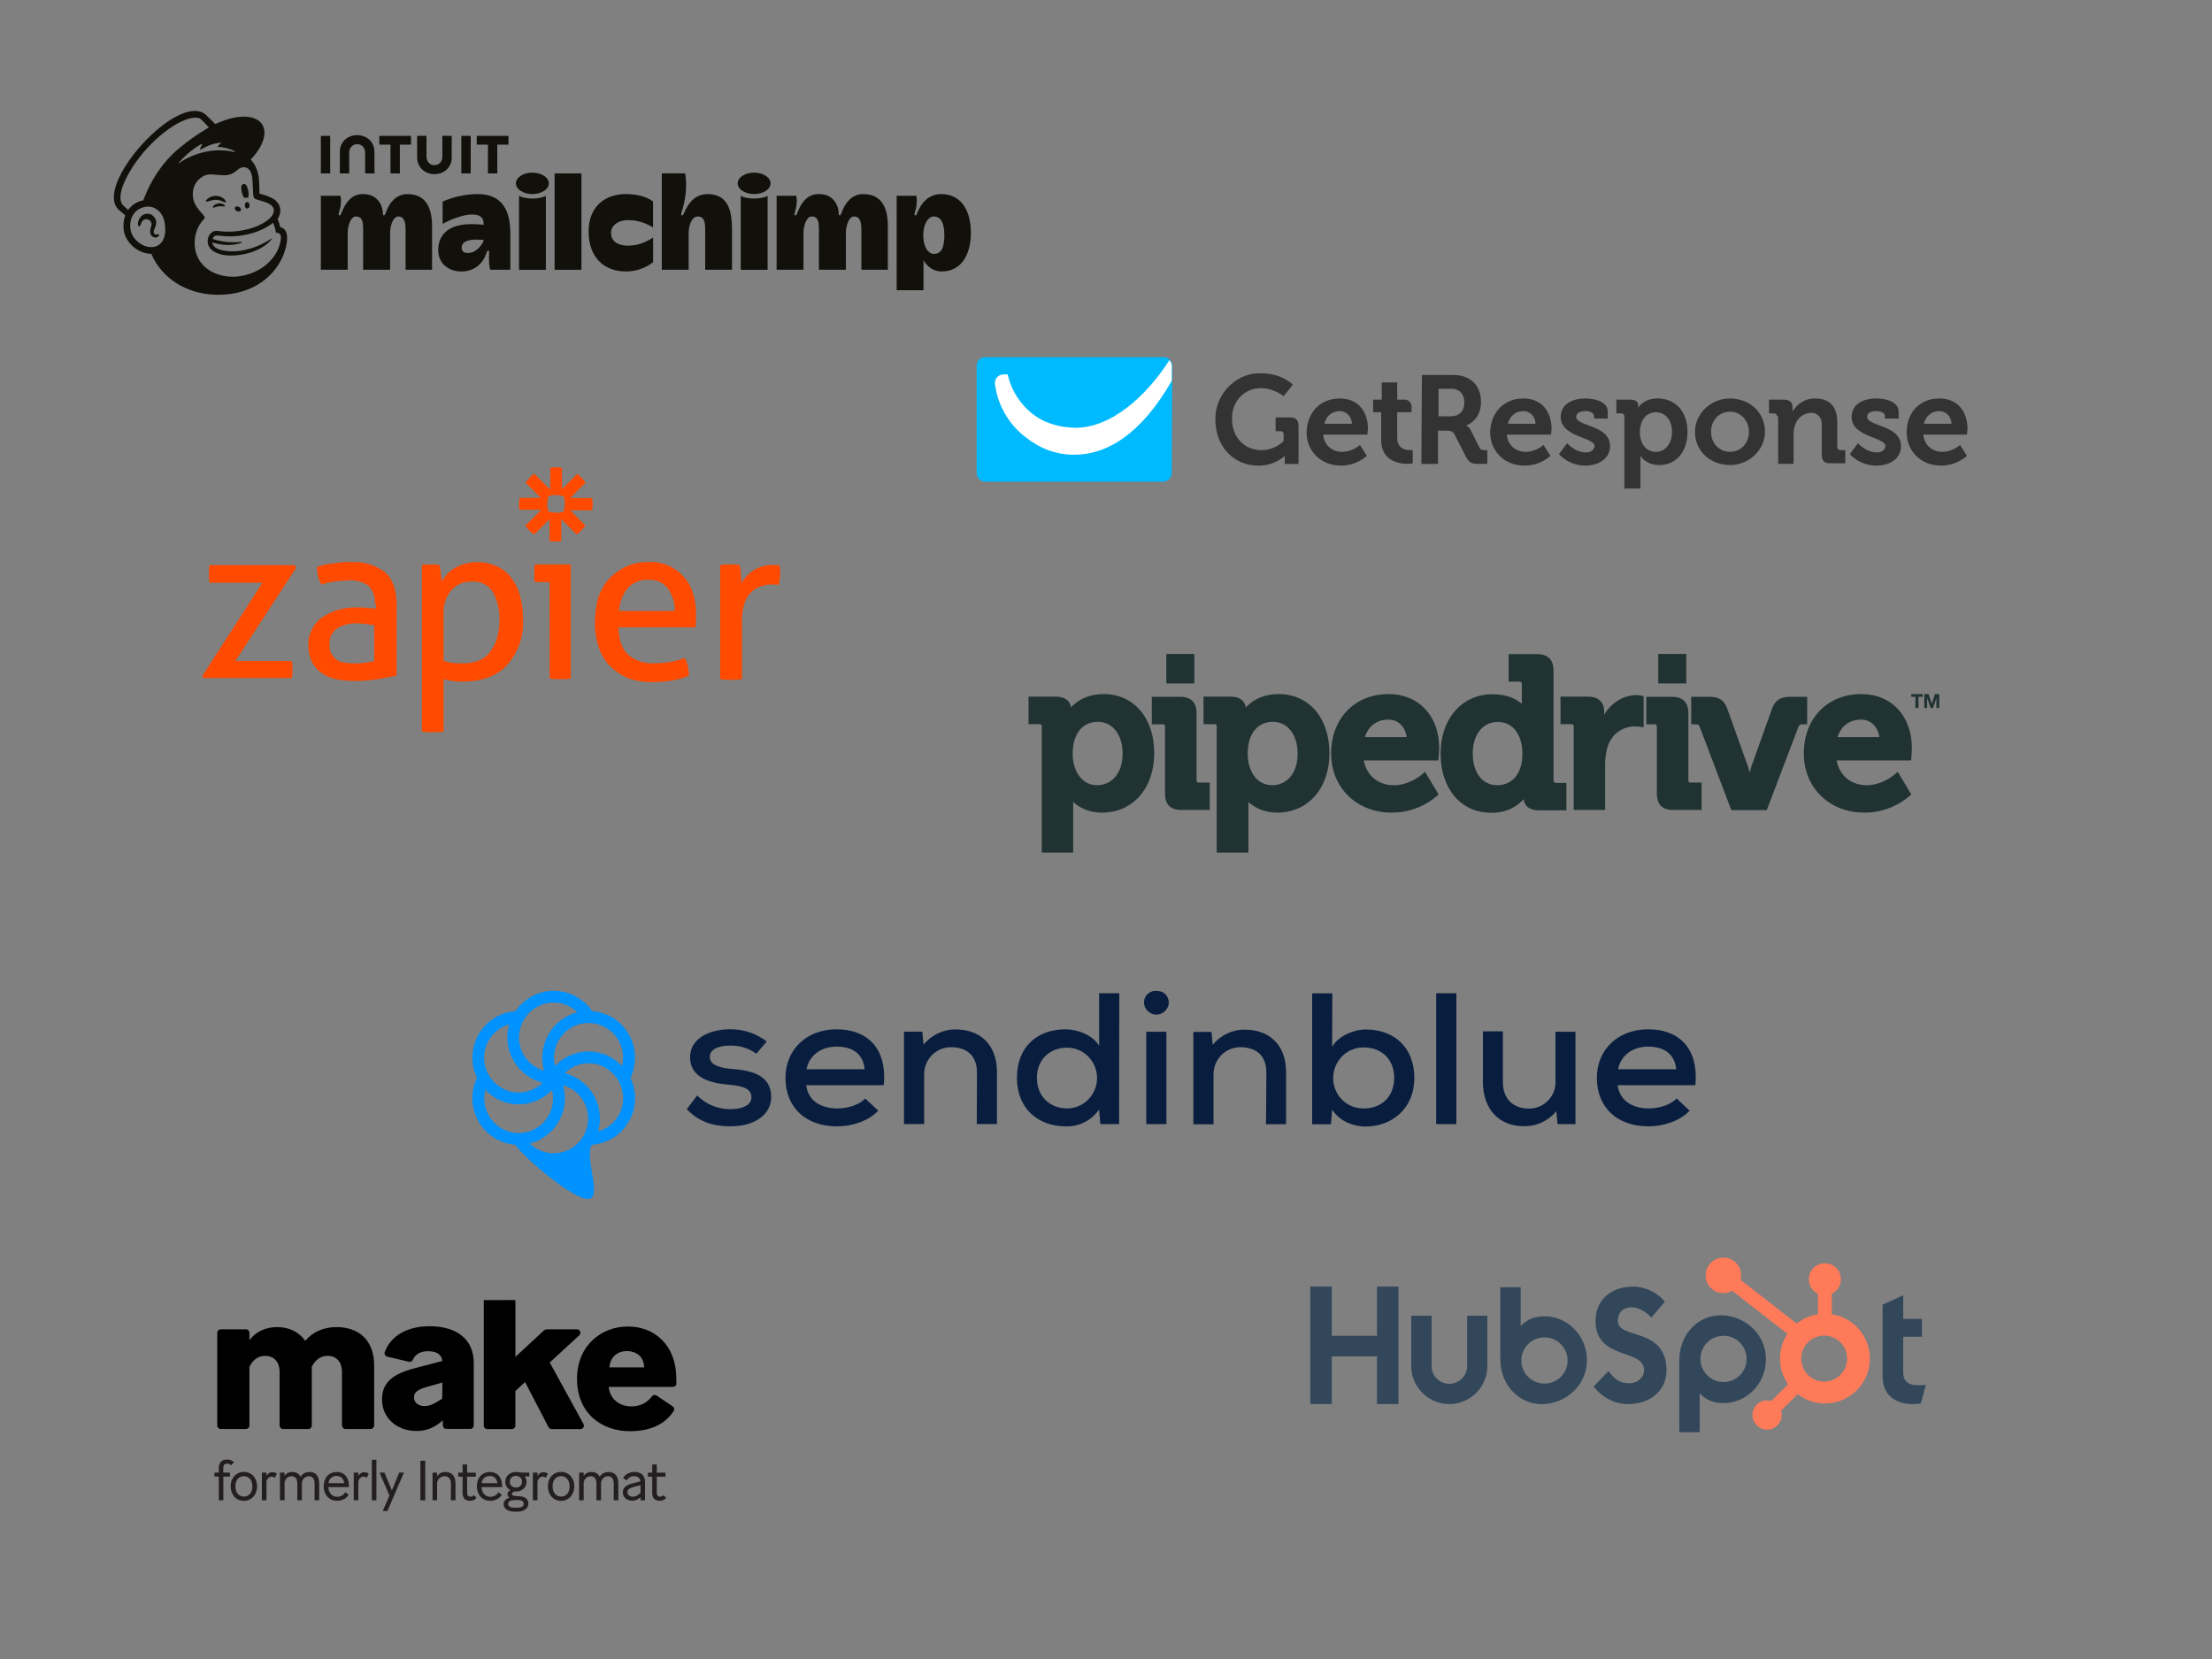 <?xml version="1.0" encoding="utf-8"?>
<!-- Generator: Adobe Illustrator 25.2.0, SVG Export Plug-In . SVG Version: 6.00 Build 0)  -->
<svg version="1.1" id="Calque_1" xmlns="http://www.w3.org/2000/svg" xmlns:xlink="http://www.w3.org/1999/xlink" x="0px" y="0px"
	 viewBox="0 0 640 480" style="enable-background:new 0 0 640 480;" xml:space="preserve">
<rect x="0" y="0" width="640" height="480" fill="#808080" stroke="none"/>
<style type="text/css">
	.st0{fill:#12100B;}
	.st1{clip-path:url(#SVGID_2_);fill:#12100B;}
	.st2{fill:#FF4A00;}
	.st3{fill:#333333;}
	.st4{fill:#00BAFF;}
	.st5{fill:#FFFFFF;}
	.st6{fill:#091E3F;}
	.st7{fill:#0092FF;}
	.st8{fill:#203232;}
	.st9{fill:none;}
	.st10{fill:#231F20;}
	.st11{fill:#33475B;}
	.st12{fill:#FF7A59;}
</style>
<g>
	<path class="st0" d="M117.88,56.16c-3.42,0-5.11,2.69-5.88,4.42c-0.43,0.97-0.55,1.73-0.91,1.73c-0.5,0-0.14-0.67-0.55-2.14
		c-0.53-1.94-2.14-4.02-5.56-4.02c-3.59,0-5.13,3.03-5.86,4.7c-0.5,1.14-0.5,1.46-0.88,1.46c-0.56,0-0.1-0.91,0.16-1.97
		c0.49-2.1,0.12-3.7,0.12-3.7h-5.69v21.41h7.77c0,0,0-8.95,0-10.65c0-2.1,0.88-4.77,2.38-4.77c1.74,0,2.09,1.34,2.09,3.81
		c0,2.24,0,11.61,0,11.61h7.8c0,0,0-9,0-10.65c0-1.87,0.76-4.77,2.4-4.77c1.76,0,2.08,1.88,2.08,3.81s0,11.61,0,11.61h7.66
		c0,0,0-8.48,0-12.59C125.01,59.88,123.04,56.16,117.88,56.16L117.88,56.16z"/>
	<path class="st0" d="M249.77,56.16c-3.42,0-5.11,2.69-5.89,4.42c-0.43,0.97-0.55,1.73-0.91,1.73c-0.5,0-0.16-0.85-0.55-2.14
		c-0.57-1.93-1.99-4.02-5.56-4.02c-3.59,0-5.13,3.03-5.86,4.7c-0.5,1.14-0.5,1.46-0.88,1.46c-0.56,0-0.1-0.91,0.15-1.97
		c0.49-2.1,0.12-3.7,0.12-3.7h-5.69v21.41h7.77c0,0,0-8.95,0-10.65c0-2.1,0.88-4.77,2.38-4.77c1.74,0,2.09,1.34,2.09,3.81
		c0,2.24,0,11.61,0,11.61h7.8c0,0,0-9,0-10.65c0-1.87,0.76-4.77,2.4-4.77c1.76,0,2.08,1.88,2.08,3.81s0,11.61,0,11.61h7.66
		c0,0,0-8.48,0-12.59C256.9,59.88,254.93,56.16,249.77,56.16L249.77,56.16z"/>
	<path class="st0" d="M136.39,73.05c-1.86,0.43-2.82-0.14-2.82-1.37c0-1.69,1.74-2.36,4.24-2.36c1.1,0,2.13,0.09,2.13,0.09
		C139.93,70.13,138.36,72.6,136.39,73.05L136.39,73.05z M138.28,56.16c-5.95,0-10.22,2.19-10.22,2.19v6.43c0,0,4.72-2.71,8.54-2.71
		c3.05,0,3.43,1.65,3.29,3.01c0,0-0.88-0.23-3.57-0.23c-6.33,0-9.53,2.88-9.53,7.49c0,4.38,3.59,6.21,6.62,6.21
		c4.42,0,6.36-2.97,6.96-4.38c0.41-0.98,0.49-1.64,0.86-1.64c0.42,0,0.28,0.47,0.26,1.44c-0.04,1.7,0.04,2.99,0.31,4.07h5.86V67.53
		C147.66,60.95,145.33,56.16,138.28,56.16L138.28,56.16z"/>
	<polygon class="st0" points="160.46,78.06 168.23,78.06 168.23,50.17 160.46,50.17 160.46,78.06 	"/>
	<path class="st0" d="M176.78,67.36c0-1.92,1.79-3.68,5.07-3.68c3.58,0,6.45,1.72,7.1,2.11v-7.45c0,0-2.27-2.19-7.86-2.19
		c-5.89,0-10.79,3.45-10.79,10.86c0,7.42,4.45,11.53,10.78,11.53c4.94,0,7.89-2.72,7.89-2.72v-7.07c-0.93,0.52-3.53,2.32-7.08,2.32
		C178.13,71.09,176.78,69.36,176.78,67.36L176.78,67.36z"/>
	<path class="st0" d="M204.69,56.16c-4.5,0-6.21,4.26-6.55,5c-0.35,0.74-0.52,1.17-0.8,1.16c-0.49-0.02-0.15-0.91,0.04-1.49
		c0.36-1.09,1.13-3.96,1.13-7.48c0-2.39-0.32-3.19-0.32-3.19h-6.71v27.89h7.77c0,0,0-8.92,0-10.65s0.69-4.77,2.65-4.77
		c1.62,0,2.13,1.2,2.13,3.62c0,2.42,0,11.8,0,11.8h7.77c0,0,0-6.52,0-11.33C211.8,61.24,210.89,56.16,204.69,56.16L204.69,56.16z"/>
	<path class="st0" d="M214.32,56.68v21.38h7.77V56.68c0,0-1.31,0.76-3.88,0.76C215.65,57.44,214.32,56.68,214.32,56.68L214.32,56.68
		z"/>
	<path class="st0" d="M218.19,49.95c-2.63,0-4.76,1.39-4.76,3.1c0,1.71,2.13,3.1,4.76,3.1c2.63,0,4.76-1.39,4.76-3.1
		C222.94,51.34,220.81,49.95,218.19,49.95L218.19,49.95z"/>
	<path class="st0" d="M150.17,56.68v21.38h7.77V56.68c0,0-1.31,0.76-3.88,0.76C151.49,57.44,150.17,56.68,150.17,56.68L150.17,56.68
		z"/>
	<path class="st0" d="M154.03,49.95c-2.63,0-4.76,1.39-4.76,3.1c0,1.71,2.13,3.1,4.76,3.1c2.63,0,4.76-1.39,4.76-3.1
		C158.79,51.34,156.66,49.95,154.03,49.95L154.03,49.95z"/>
	<path class="st0" d="M270.21,73.46c-1.78,0-3.09-2.26-3.09-5.41c0-3.06,1.35-5.41,3.03-5.41c2.16,0,3.08,1.98,3.08,5.41
		C273.23,71.61,272.38,73.46,270.21,73.46L270.21,73.46z M272.34,56.16c-3.99,0-5.83,3-6.62,4.7c-0.53,1.13-0.5,1.46-0.88,1.46
		c-0.56,0-0.1-0.91,0.16-1.97c0.49-2.1,0.12-3.7,0.12-3.7h-5.69v27.32h7.77c0,0,0-4.47,0-8.66c0.92,1.56,2.62,3.23,5.25,3.23
		c5.62,0,8.45-4.75,8.45-11.18C280.88,60.08,277.49,56.16,272.34,56.16L272.34,56.16z"/>
	<path class="st0" d="M70.66,57.24c0.39-0.05,0.76-0.05,1.1,0c0.2-0.45,0.23-1.24,0.05-2.09c-0.26-1.27-0.62-2.03-1.36-1.91
		c-0.74,0.12-0.77,1.04-0.5,2.3C70.1,56.25,70.37,56.86,70.66,57.24L70.66,57.24z"/>
	<path class="st0" d="M64.31,58.24c0.53,0.23,0.85,0.39,0.98,0.25c0.08-0.08,0.06-0.24-0.07-0.45c-0.26-0.43-0.8-0.86-1.37-1.1
		c-1.17-0.5-2.56-0.34-3.63,0.44c-0.35,0.26-0.69,0.62-0.64,0.84c0.02,0.07,0.07,0.12,0.19,0.14c0.29,0.03,1.31-0.48,2.49-0.55
		C63.09,57.75,63.78,58.01,64.31,58.24L64.31,58.24z"/>
	<path class="st0" d="M63.24,58.85c-0.69,0.11-1.07,0.34-1.31,0.55c-0.21,0.18-0.34,0.38-0.34,0.52c0,0.07,0.03,0.11,0.05,0.13
		c0.03,0.03,0.07,0.04,0.11,0.04c0.16,0,0.5-0.14,0.5-0.14c0.96-0.34,1.59-0.3,2.22-0.23c0.35,0.04,0.51,0.06,0.59-0.06
		c0.02-0.03,0.05-0.11-0.02-0.22C64.89,59.18,64.19,58.74,63.24,58.85L63.24,58.85z"/>
	<path class="st0" d="M68.52,61.08c0.47,0.23,0.98,0.14,1.15-0.2c0.17-0.34-0.08-0.8-0.54-1.03c-0.47-0.23-0.98-0.14-1.15,0.2
		C67.81,60.39,68.05,60.85,68.52,61.08L68.52,61.08z"/>
	<path class="st0" d="M71.53,58.45c-0.38-0.01-0.7,0.41-0.7,0.93c-0.01,0.52,0.29,0.95,0.67,0.96c0.38,0.01,0.7-0.41,0.7-0.93
		C72.21,58.89,71.91,58.46,71.53,58.45L71.53,58.45z"/>
	<g>
		<defs>
			<rect id="SVGID_1_" x="31.73" y="31.15" width="250.4" height="55.09"/>
		</defs>
		<clipPath id="SVGID_2_">
			<use xlink:href="#SVGID_1_"  style="overflow:visible;"/>
		</clipPath>
		<path class="st1" d="M45.98,67.86c-0.09-0.12-0.25-0.08-0.4-0.05c-0.11,0.02-0.22,0.05-0.35,0.05c-0.28-0.01-0.52-0.12-0.65-0.33
			c-0.17-0.27-0.16-0.66,0.03-1.12c0.03-0.06,0.06-0.13,0.09-0.2c0.31-0.68,0.82-1.83,0.24-2.92c-0.43-0.82-1.13-1.33-1.98-1.44
			c-0.81-0.1-1.65,0.2-2.18,0.79c-0.84,0.93-0.97,2.19-0.81,2.64c0.06,0.16,0.15,0.21,0.22,0.22c0.14,0.02,0.35-0.08,0.49-0.44
			c0.01-0.03,0.02-0.07,0.04-0.12c0.06-0.19,0.17-0.54,0.35-0.82c0.22-0.34,0.56-0.57,0.95-0.66c0.4-0.09,0.82-0.01,1.16,0.22
			c0.59,0.39,0.82,1.11,0.56,1.8c-0.13,0.36-0.34,1.04-0.29,1.6c0.09,1.13,0.79,1.59,1.42,1.64c0.61,0.02,1.03-0.32,1.14-0.57
			C46.07,67.98,46.02,67.89,45.98,67.86L45.98,67.86z"/>
		<path class="st1" d="M51.77,47.04c1.99-2.29,4.43-4.29,6.62-5.41c0.08-0.04,0.16,0.04,0.11,0.12c-0.17,0.31-0.51,0.99-0.61,1.5
			c-0.02,0.08,0.07,0.14,0.14,0.09c1.36-0.93,3.73-1.92,5.81-2.05c0.09-0.01,0.13,0.11,0.06,0.16c-0.32,0.24-0.66,0.58-0.91,0.92
			c-0.04,0.06,0,0.14,0.07,0.14c1.46,0.01,3.52,0.52,4.86,1.27c0.09,0.05,0.03,0.23-0.08,0.2c-2.03-0.47-5.35-0.82-8.8,0.02
			c-3.08,0.75-5.43,1.91-7.15,3.16C51.8,47.24,51.7,47.12,51.77,47.04L51.77,47.04z M61.66,69.28
			C61.66,69.28,61.66,69.28,61.66,69.28C61.66,69.28,61.66,69.28,61.66,69.28C61.66,69.28,61.66,69.28,61.66,69.28L61.66,69.28z
			 M69.85,70.24c0.06-0.02,0.1-0.09,0.09-0.16c-0.01-0.08-0.08-0.14-0.16-0.13c0,0-4.24,0.63-8.24-0.84
			c0.44-1.42,1.6-0.91,3.35-0.76c3.16,0.19,5.99-0.27,8.08-0.87c1.81-0.52,4.19-1.55,6.04-3.01c0.62,1.37,0.84,2.88,0.84,2.88
			s0.48-0.09,0.89,0.16c0.38,0.23,0.66,0.72,0.47,1.98c-0.39,2.36-1.39,4.27-3.07,6.03c-1.02,1.1-2.27,2.06-3.69,2.76
			c-0.76,0.4-1.56,0.74-2.41,1.02c-6.35,2.07-12.84-0.21-14.94-5.1c-0.17-0.37-0.31-0.75-0.42-1.16c-0.89-3.22-0.13-7.09,2.23-9.53
			c0,0,0,0,0,0c0.15-0.16,0.3-0.34,0.3-0.57c0-0.19-0.12-0.4-0.23-0.54c-0.83-1.2-3.7-3.25-3.12-7.21c0.41-2.85,2.9-4.85,5.23-4.73
			c0.2,0.01,0.39,0.02,0.59,0.03c1.01,0.06,1.88,0.19,2.71,0.22c1.39,0.06,2.63-0.14,4.11-1.37c0.5-0.42,0.9-0.77,1.57-0.89
			c0.07-0.01,0.25-0.08,0.6-0.06c0.36,0.02,0.7,0.12,1.01,0.32c1.18,0.79,1.35,2.7,1.41,4.09c0.04,0.8,0.13,2.72,0.16,3.28
			c0.08,1.26,0.41,1.44,1.08,1.66c0.38,0.12,0.73,0.22,1.25,0.36c1.57,0.44,2.5,0.89,3.08,1.46c0.35,0.36,0.51,0.74,0.56,1.1
			c0.18,1.35-1.05,3.01-4.31,4.53c-3.56,1.65-7.88,2.07-10.87,1.74c-0.23-0.03-1.04-0.12-1.05-0.12c-2.39-0.32-3.75,2.77-2.32,4.88
			c0.92,1.36,3.44,2.25,5.96,2.25c5.77,0,10.21-2.46,11.86-4.59c0.05-0.06,0.05-0.07,0.13-0.19c0.08-0.12,0.01-0.19-0.09-0.12
			c-1.35,0.92-7.34,4.59-13.74,3.48c0,0-0.78-0.13-1.49-0.4c-0.56-0.22-1.75-0.76-1.89-1.98C66.59,71.75,69.85,70.24,69.85,70.24
			L69.85,70.24z M41.45,57.96c-1.8,0.35-3.38,1.37-4.35,2.78c-0.58-0.48-1.66-1.42-1.85-1.78c-1.55-2.94,1.69-8.65,3.95-11.88
			c5.59-7.97,14.34-14.01,18.39-12.91c0.66,0.19,2.84,2.71,2.84,2.71s-4.05,2.25-7.8,5.38C47.56,46.15,43.74,51.81,41.45,57.96
			L41.45,57.96z M44.47,71.44c-0.27,0.05-0.55,0.06-0.83,0.06c-2.71-0.07-5.63-2.51-5.92-5.4c-0.32-3.19,1.31-5.65,4.2-6.23
			c0.35-0.07,0.76-0.11,1.21-0.09c1.62,0.09,4,1.33,4.55,4.86C48.17,67.76,47.4,70.94,44.47,71.44L44.47,71.44z M81.12,65.78
			c-0.02-0.08-0.17-0.63-0.38-1.3c-0.21-0.67-0.42-1.13-0.42-1.13c0.83-1.25,0.85-2.36,0.74-2.99c-0.12-0.78-0.44-1.45-1.1-2.14
			c-0.66-0.69-2-1.39-3.89-1.92c-0.22-0.06-0.93-0.26-0.99-0.27c0-0.04-0.05-2.33-0.1-3.32c-0.03-0.71-0.09-1.82-0.44-2.92
			c-0.41-1.48-1.13-2.78-2.02-3.61c2.46-2.56,4-5.37,4-7.78c-0.01-4.64-5.71-6.05-12.74-3.14c-0.01,0-1.48,0.63-1.49,0.63
			c-0.01-0.01-2.69-2.64-2.73-2.68c-8.01-6.99-33.07,20.86-25.06,27.62l1.75,1.48c-0.45,1.18-0.63,2.52-0.49,3.97
			c0.19,1.86,1.15,3.65,2.7,5.02c1.48,1.31,3.42,2.14,5.3,2.14c3.12,7.18,10.24,11.59,18.59,11.84C71.33,85.56,78.85,81.35,82,73.8
			c0.21-0.53,1.08-2.92,1.08-5.03C83.08,66.66,81.89,65.78,81.12,65.78L81.12,65.78z"/>
	</g>
	<path class="st0" d="M120.7,45.63c0,2.75,2.2,4.76,5,4.76c2.8,0,5-2.01,5-4.76v-6.32h-2.71v5.99c0,1.48-0.99,2.48-2.3,2.48
		c-1.31,0-2.3-1-2.3-2.48v-5.99h-2.71L120.7,45.63L120.7,45.63z"/>
	<polygon class="st0" points="137.94,41.85 141.18,41.85 141.18,50.17 143.88,50.17 143.88,41.85 147.12,41.85 147.12,39.31 
		137.94,39.31 137.94,41.85 137.94,41.85 	"/>
	<polygon class="st0" points="136.19,39.31 133.48,39.31 133.48,50.17 136.19,50.17 136.19,39.31 	"/>
	<polygon class="st0" points="109.75,41.85 112.98,41.85 112.98,50.17 115.69,50.17 115.69,41.85 118.92,41.85 118.92,39.31 
		109.75,39.31 109.75,41.85 109.75,41.85 	"/>
	<polygon class="st0" points="95.54,39.31 92.83,39.31 92.83,50.17 95.54,50.17 95.54,44.74 95.54,39.31 	"/>
	<path class="st0" d="M108.33,43.86c0-2.75-2.2-4.76-5-4.76c-2.8,0-5,2.01-5,4.76v6.32h2.71v-5.99c0-1.48,1-2.48,2.3-2.48
		s2.3,1,2.3,2.48v5.99h2.71L108.33,43.86L108.33,43.86z"/>
</g>
<path class="st2" d="M58.58,195.49l17.36-26.89H60.62c-0.14-0.84-0.2-1.7-0.17-2.55c-0.03-0.85,0.03-1.71,0.17-2.55H85.3l0.33,0.85
	l-17.53,26.9h16.36c0.14,0.84,0.2,1.7,0.17,2.55c0.03,0.8-0.02,1.6-0.17,2.38H58.75L58.58,195.49z M108.45,174.73
	c0.19-1.95-0.49-3.88-1.87-5.28c-1.65-1.13-3.63-1.67-5.62-1.53c-1.42,0.02-2.85,0.14-4.26,0.34c-1.27,0.18-2.52,0.47-3.74,0.85
	c-0.87-1.56-1.28-3.33-1.19-5.11c1.54-0.52,3.14-0.86,4.77-1.02c1.69-0.28,3.4-0.4,5.11-0.34c3.47-0.22,6.91,0.81,9.7,2.89
	c2.21,1.87,3.4,5.11,3.4,9.36v20.6l-5.45,1.02c-2.14,0.34-4.3,0.51-6.47,0.51c-1.88,0.02-3.75-0.16-5.62-0.51
	c-1.54-0.31-2.99-0.95-4.26-1.87c-1.17-0.83-2.11-1.94-2.72-3.23c-0.71-1.48-1.06-3.12-1.02-4.77c-0.07-1.67,0.34-3.33,1.19-4.77
	c0.69-1.4,1.75-2.57,3.06-3.4c1.37-0.88,2.86-1.57,4.43-2.04c1.71-0.49,3.49-0.72,5.28-0.68c1.14-0.04,2.28,0.01,3.4,0.17
	c0.85,0,1.53,0.17,2.21,0.17v-1.36L108.45,174.73z M108.45,180.86c-0.8-0.04-1.6-0.15-2.38-0.33c-1.02,0-1.87-0.17-2.55-0.17
	c-2.15-0.13-4.29,0.41-6.13,1.53c-1.36,1.05-2.13,2.71-2.04,4.43c-0.2,1.92,0.73,3.77,2.38,4.77c0.73,0.41,1.55,0.64,2.38,0.68
	c0.79,0.14,1.59,0.19,2.38,0.17c1.02,0.03,2.05-0.03,3.06-0.17l2.72-0.51v-10.38L108.45,180.86z M121.73,163.49
	c0.51,0,0.85-0.17,1.36-0.17h2.72c0.51,0,0.85,0.17,1.36,0.17c0.09,0.28,0.15,0.56,0.17,0.85c0,0.51,0.17,0.85,0.17,1.36
	c0,0.51,0.17,1.02,0.17,1.53c0,0.29,0.05,0.58,0.17,0.85l1.53-2.04c0.66-0.66,1.41-1.23,2.21-1.7c1.98-1.1,4.21-1.68,6.47-1.7
	c1.79-0.02,3.61,0.33,5.28,1.02c1.64,0.66,3.1,1.71,4.24,3.06c1.24,1.5,2.17,3.24,2.72,5.11c0.72,2.37,1.06,4.84,1.02,7.32
	c0.27,4.86-1.38,9.63-4.59,13.28c-3.06,3.23-7.34,4.77-12.94,4.77c-0.97,0.03-1.94-0.03-2.89-0.17c-1.02-0.17-1.87-0.34-2.55-0.51
	v15.15c-0.51,0-1.02,0.17-1.7,0.17h-3.06c-0.51,0-1.02-0.17-1.53-0.17v-48.17H121.73z M128.02,191.07c0.83,0.31,1.68,0.53,2.55,0.68
	c1.13,0.16,2.27,0.21,3.4,0.17c1.47,0.04,2.89-0.2,4.24-0.68c1.26-0.43,2.38-1.2,3.23-2.21c0.97-1.16,1.72-2.49,2.21-3.92
	c0.58-1.81,0.87-3.71,0.85-5.62c0.11-2.84-0.54-5.66-1.87-8.17c-1.33-2.07-3.68-3.26-6.13-3.06c-1.04,0-2.08,0.18-3.06,0.51
	c-0.97,0.37-1.84,0.95-2.55,1.7c-0.82,0.83-1.45,1.81-1.87,2.89c-0.52,1.36-0.75,2.8-0.68,4.24v13.45L128.02,191.07z M159,168.41
	h-4.24c-0.15-0.38-0.21-0.79-0.17-1.19v-2.72c0-0.51,0.17-0.85,0.17-1.19h10.38v33.02c-0.51,0-1.02,0.17-1.53,0.17h-3.06
	c-0.51,0-1.02-0.17-1.53-0.17L159,168.41z M178.92,181.52c0.17,3.57,1.02,6.3,2.72,7.83c2.17,1.85,4.99,2.77,7.83,2.55
	c2.96,0.02,5.9-0.5,8.68-1.53c0.41,0.74,0.7,1.55,0.85,2.38c0.2,0.9,0.31,1.81,0.34,2.72c-1.46,0.65-3.01,1.11-4.59,1.36
	c-1.85,0.35-3.75,0.52-5.62,0.51c-2.61,0.1-5.21-0.3-7.66-1.19c-1.97-0.92-3.76-2.19-5.28-3.74c-1.41-1.57-2.46-3.43-3.06-5.45
	c-0.7-2.2-1.04-4.5-1.02-6.81c0.01-2.3,0.29-4.56,0.85-6.81c0.59-1.99,1.57-3.85,2.89-5.45c1.35-1.52,2.97-2.77,4.77-3.74
	c2.23-1.06,4.68-1.59,7.15-1.53c3.9-0.17,7.67,1.46,10.21,4.43c1.21,1.37,2.08,3,2.55,4.77c0.64,1.98,0.93,4.05,0.85,6.13v1.87
	c0,0.68-0.17,1.19-0.17,1.7L178.92,181.52z M195.26,176.75c0.01-1.15-0.16-2.3-0.51-3.4c-0.35-1.01-0.81-1.98-1.36-2.89
	c-0.63-0.85-1.44-1.55-2.38-2.04c-1.06-0.5-2.23-0.74-3.4-0.68c-2.24-0.11-4.41,0.76-5.96,2.38c-1.51,1.9-2.4,4.22-2.55,6.64
	L195.26,176.75z M208.54,163.48c0.51,0,0.85-0.17,1.36-0.17h2.72c0.51,0,0.85,0.17,1.36,0.17c0.22,0.83,0.33,1.69,0.34,2.55
	c0.14,0.9,0.19,1.81,0.17,2.72c0.87-1.52,2.1-2.81,3.57-3.74c1.68-1.06,3.63-1.6,5.62-1.53h1.02c0.29-0.04,0.6,0.02,0.85,0.17
	c0,0.33,0.17,0.85,0.17,1.19v1.36c0.03,0.52-0.03,1.03-0.17,1.53c0,0.51-0.17,1.02-0.17,1.53c-0.33,0-0.68-0.17-1.02-0.17h-0.85
	c-1.1-0.01-2.19,0.16-3.23,0.51c-1.08,0.33-2.08,0.92-2.89,1.7c-0.95,0.95-1.65,2.12-2.04,3.4c-0.53,1.76-0.76,3.61-0.68,5.45v16.36
	c-0.51,0-1.02,0.17-1.53,0.17h-3.06c-0.51,0-1.19-0.17-1.7-0.17v-33.02L208.54,163.48z M171.26,144.09h-6.28l4.43-4.43
	c-0.33-0.51-0.68-0.85-1.02-1.36c-0.49-0.35-0.94-0.75-1.36-1.19l-4.44,4.42v-6.15c-0.56-0.14-1.13-0.2-1.7-0.17
	c-0.57-0.04-1.15,0.02-1.7,0.17v6.3l-4.6-4.6c-0.53,0.3-0.99,0.71-1.36,1.19c-0.33,0.51-0.85,0.85-1.19,1.36l4.43,4.43h-6.15
	l-0.17,1.7c-0.04,0.58,0.02,1.16,0.17,1.72h6.3l-4.6,4.6c0.67,1.01,1.54,1.88,2.55,2.55l4.43-4.43v6.3c0.56,0.14,1.13,0.2,1.7,0.17
	c0.57,0.04,1.15-0.02,1.7-0.17v-6.3l4.43,4.43c0.53-0.3,0.99-0.71,1.36-1.19c0.44-0.41,0.84-0.87,1.19-1.36l-4.39-4.42h6.3
	c0.14-0.56,0.2-1.13,0.17-1.7c0.04-0.63-0.02-1.26-0.17-1.87L171.26,144.09z M163.43,145.79c-0.02,0.75-0.13,1.49-0.34,2.21
	c-0.7,0.28-1.46,0.39-2.21,0.33c-0.75-0.02-1.49-0.13-2.21-0.34c-0.28-0.7-0.39-1.46-0.33-2.21c0.02-0.75,0.13-1.49,0.34-2.21
	c0.7-0.28,1.46-0.39,2.21-0.33c0.75,0.02,1.49,0.13,2.21,0.34c0.2,0.72,0.31,1.47,0.34,2.21H163.43z"/>
<g>
	<g>
		<path class="st3" d="M561.13,115.29c5.31,0,8.13,3.82,8.13,8.8c0,0.5-0.17,1.66-0.17,1.66h-12.62c0.33,3.32,2.82,4.98,5.48,4.98
			c2.99,0,5.15-1.99,5.15-1.99l1.99,3.15c0,0-2.82,2.82-7.47,2.82c-6.14,0-9.96-4.48-9.96-9.63
			C551.67,119.28,555.48,115.29,561.13,115.29z M564.61,122.6c0-2.16-1.66-3.65-3.49-3.65c-2.32,0-3.98,1.49-4.48,3.65H564.61z"/>
		<path class="st3" d="M387.66,115.29c5.31,0,8.13,3.82,8.13,8.8c0,0.5-0.17,1.66-0.17,1.66h-12.78c0.33,3.32,2.82,4.98,5.48,4.98
			c2.99,0,5.15-1.99,5.15-1.99l1.99,3.15c0,0-2.82,2.82-7.47,2.82c-6.14,0-9.96-4.48-9.96-9.63
			C378.2,119.28,382.01,115.29,387.66,115.29z M391.14,122.6c0-2.16-1.66-3.65-3.49-3.65c-2.32,0-3.98,1.49-4.48,3.65H391.14z"/>
		<path class="st3" d="M440.78,115.29c5.31,0,8.13,3.82,8.13,8.8c0,0.5-0.17,1.66-0.17,1.66h-12.78c0.33,3.32,2.82,4.98,5.48,4.98
			c2.99,0,5.15-1.99,5.15-1.99l1.99,3.15c0,0-2.82,2.82-7.47,2.82c-6.14,0-9.96-4.48-9.96-9.63
			C431.32,119.28,435.13,115.29,440.78,115.29z M444.26,122.6c0-2.16-1.66-3.65-3.49-3.65c-2.32,0-3.98,1.49-4.48,3.65H444.26z"/>
		<path class="st3" d="M514.15,120.44c0-0.5-0.33-0.83-0.83-0.83h-1.49v-3.98h4.32c1.66,0,2.49,0.83,2.49,1.99v0.66
			c0,0.33,0,0.83,0,0.83l0,0c0.83-1.49,2.82-3.82,6.47-3.82c4.15,0,6.47,2.16,6.47,6.97v7.14c0,0.46,0.37,0.83,0.83,0.83h1.49v3.82
			h-4.32c-1.66,0-2.49-0.66-2.49-2.49v-9.06c0-1.67-1.34-3.11-3.02-3.06c-2.39,0.08-4.14,1.55-4.79,3.81
			c-0.33,0.83-0.33,1.66-0.33,2.49v8.47h-4.48v-13.78H514.15z"/>
		<path class="st3" d="M500.18,115.3c5.62-0.17,10.18,3.61,10.47,9.07c0.29,5.48-4.27,10.01-9.76,10.17
			c-5.62,0.17-10.18-3.61-10.47-9.07C490.14,119.99,494.7,115.46,500.18,115.3z M500.54,130.73c2.99,0,5.48-2.32,5.48-5.81
			c0-3.32-2.49-5.81-5.48-5.81s-5.48,2.32-5.48,5.81S497.55,130.73,500.54,130.73z"/>
		<path class="st3" d="M488.25,124.92c0,5.64-3.15,9.63-8.13,9.63c-3.98,0-5.48-2.66-5.48-2.66l0,0c0,0,0,0.66,0,1.66v7.8h-4.65
			v-20.92c0-0.46-0.37-0.83-0.83-0.83h-1.49v-3.98h3.98c1.66,0,2.32,0.66,2.32,1.66c0,0.33,0,0.66,0,0.66l0,0
			c0,0,1.49-2.66,5.64-2.66C484.77,115.29,488.25,119.11,488.25,124.92z M479.12,130.73c2.66,0,4.65-2.32,4.65-5.81
			c0-3.65-2.16-5.64-4.65-5.64c-3.15,0-4.65,2.82-4.65,5.64C474.48,128.91,476.63,130.73,479.12,130.73z"/>
		<path class="st3" d="M453.39,128.24c0,0,2.62,3,6.07,2.62c0.71-0.08,1.37-0.48,1.7-1.11c1.78-3.4-9.6-2.7-9.6-9.15
			c0-3.65,3.32-5.31,7.14-5.31c2.49,0,6.47,0.83,6.47,3.82v1.99h-3.98v-0.83c0-0.83-1.33-1.33-2.32-1.33c-1.66,0-2.82,0.5-2.82,1.66
			c0,2.82,9.79,2.32,9.79,8.47c0,3.49-3.15,5.64-7.14,5.64c-4.98,0-7.64-3.32-7.64-3.32L453.39,128.24z"/>
		<path class="st3" d="M537.56,128.24c0,0,2.62,3,6.07,2.62c0.71-0.08,1.37-0.48,1.7-1.11c1.78-3.4-9.6-2.7-9.6-9.15
			c0-3.65,3.32-5.31,7.14-5.31c2.49,0,6.47,0.83,6.47,3.82v1.99h-3.98v-0.83c0-0.83-1.33-1.33-2.32-1.33c-1.66,0-2.82,0.5-2.82,1.66
			c0,2.82,9.79,2.32,9.79,8.47c0,3.49-2.99,5.64-7.14,5.64c-4.98,0-7.64-3.32-7.64-3.32L537.56,128.24z"/>
		<path class="st3" d="M407.91,130.23c-1.33,0-3.65-0.5-3.65-3.49v-7.47h4.15v-1.66c0-1.1-0.89-1.99-1.99-1.99h-1h-1.16v-4.98h-4.48
			v4.98h-2.49v3.65h2.32v7.97c0,6.14,5.15,6.97,7.64,6.97c0.83,0,1.49-0.17,1.49-0.17v-3.98
			C408.74,130.23,408.41,130.23,407.91,130.23z"/>
		<path class="st3" d="M363.77,108.02c6.98-0.37,10.28,3.29,10.28,3.29l-2.66,3.32c0,0-2.66-2.32-6.64-2.32
			c-4.48,0-8.3,3.49-8.3,8.8c0,5.64,3.82,9.13,8.47,9.13c4.15,0,6.47-2.66,6.47-2.66v-1.99c0-0.46-0.37-0.83-0.83-0.83h-1.49v-3.98
			h4.15c1.66,0,2.49,0.66,2.49,2.49v10.96h-3.98v-1.16c0-0.5,0-1.16,0-1.16l0,0c0,0-2.82,2.82-7.64,2.82
			c-6.96,0-12.7-5.38-12.44-14.01C351.84,114.15,357.22,108.36,363.77,108.02z"/>
		<path class="st3" d="M411.4,108.49h9.13c4.65,0,7.97,2.82,7.97,7.8c0,4.65-3.15,6.47-4.32,6.81l0,0c0,0,0.83,0.33,1.33,1.33
			l2.49,4.98c0.33,0.83,1,0.83,1.83,0.83h0.5v3.98h-2.49c-1.99,0-2.82-0.33-3.65-1.99l-3.32-6.47c-0.5-1-1.16-1.16-2.49-1.16h-2.32
			v9.63h-4.81L411.4,108.49L411.4,108.49z M419.86,120.44c2.32,0,3.82-1.49,3.82-3.98s-1.49-3.98-3.65-3.98h-3.82v7.97H419.86z"/>
	</g>
	<g>
		<g>
			<path class="st4" d="M339.02,136.87c0,1.33-1.16,2.49-2.49,2.49h-51.46c-1.37,0-2.49-1.12-2.49-2.49v-31.04
				c0-1.33,1-2.49,2.49-2.49h51.63c1.33,0,2.49,1.16,2.49,2.49L339.02,136.87L339.02,136.87z"/>
		</g>
		<path class="st5" d="M338.36,104.17c-6.64,10.46-17.1,19.92-27.72,19.59c-3.98-0.17-8.47-1.16-12.28-4.32
			c-2.82-2.32-5.64-5.98-6.81-11.12c-0.5,0-0.83,0-1.16,0c-1.66,0-2.82,1.49-2.49,2.99c0,0.33,0.17,0.66,0.17,1
			c0.83,4.98,3.82,10.62,8.8,14.28c3.98,3.15,8.63,4.98,13.94,4.98c9.46,0,19.42-5.98,28.22-21.41v-4.48
			C339.02,105.17,338.69,104.67,338.36,104.17z"/>
	</g>
</g>
<path class="st6" d="M211.27,302.52c-3.6,0-5.9,1.18-5.9,3.3c0,2.12,2.42,3.07,6.02,3.42c5.13,0.41,11.74,1.3,11.74,8.2
	c0,4.96-4.66,8.44-11.8,8.44c-4.48,0-8.85-1-12.63-4.96l3.01-3.95c2.54,2.54,5.96,3.95,9.56,3.95c3.07,0,6.14-0.94,6.14-3.42
	s-2.36-3.3-6.49-3.66c-5.19-0.41-11.27-1.95-11.27-7.91c0-5.9,6.37-8.14,11.51-8.14c3.83-0.06,7.61,1.18,10.68,3.54l-3.01,3.54
	C216.64,303.29,213.99,302.46,211.27,302.52L211.27,302.52z M242.31,320.7c2.89,0,6.31-1,8.02-2.89l3.78,3.54
	c-2.89,3.07-7.67,4.54-11.92,4.54c-9.09,0-14.93-5.49-14.93-14.04c0-8.14,6.08-14.04,14.81-14.04c8.14,0,13.75,4.6,13.75,13.81
	c0,0.77-0.06,1.59-0.12,2.36h-22.42C233.75,318.22,237.18,320.7,242.31,320.7z M242.07,302.82c-4.19,0-7.85,2.24-8.73,6.55h16.82
	C249.8,305.12,246.91,302.82,242.07,302.82L242.07,302.82z M282.66,310.25c0-4.6-2.71-7.26-7.49-7.26c-2.12,0-4.13,0.83-5.6,2.36
	s-2.24,3.6-2.18,5.72v14.16h-5.84v-26.73h5.31l0.35,3.72c2.3-2.77,5.72-4.43,9.32-4.37c6.67,0,11.92,4.01,11.92,12.33v15.05h-5.84
	L282.66,310.25L282.66,310.25z M323.79,325.24h-5.43l-0.35-4.25c-2.18,3.19-5.78,5.02-9.62,4.9c-8.02,0-14.16-5.13-14.16-14.04
	c0-9.09,6.02-14.04,14.04-14.04c3.36,0,7.91,1.59,9.74,4.78v-15.22h5.84L323.79,325.24L323.79,325.24z M300.01,311.85
	c0,5.43,3.83,8.85,8.73,8.85c4.78,0,8.67-3.95,8.67-8.79c0-4.84-3.89-8.79-8.67-8.79C303.85,303.11,300.01,306.48,300.01,311.85z
	 M334.58,286.71c0.94-0.06,1.89,0.24,2.54,0.89c0.71,0.65,1.06,1.59,1.06,2.54c-0.12,1.89-1.71,3.42-3.6,3.42s-3.48-1.48-3.6-3.42
	c0-0.94,0.35-1.89,1.06-2.54C332.76,286.95,333.7,286.59,334.58,286.71z M337.48,325.24h-5.84v-26.73h5.84V325.24z M366.39,310.25
	c0-4.6-2.71-7.26-7.49-7.26c-2.12,0-4.13,0.83-5.61,2.36s-2.24,3.6-2.18,5.78v14.16h-5.84v-26.73h5.25l0.35,3.72
	c2.3-2.77,5.72-4.43,9.32-4.37c6.67,0,11.92,4.01,11.92,12.33v15.04h-5.84C366.33,325.24,366.39,310.25,366.39,310.25z
	 M385.44,302.88c1.77-3.19,6.37-5.02,9.73-5.02c7.96,0,14.04,4.96,14.04,14.04c0,8.91-6.55,14.04-14.1,14.04
	c-3.48,0-7.49-1.47-9.68-4.9l-0.35,4.25h-5.43v-37.88h5.84L385.44,302.88L385.44,302.88z M385.74,311.85
	c-0.06,2.36,0.89,4.66,2.6,6.37c1.65,1.65,3.95,2.54,6.31,2.48c5.07,0,8.73-3.42,8.73-8.85c0-5.43-3.72-8.79-8.73-8.79
	c-2.36-0.06-4.6,0.83-6.25,2.48C386.68,307.24,385.74,309.49,385.74,311.85z M421.37,325.24h-5.84v-37.88h5.84V325.24L421.37,325.24
	z M434.83,313.08c0,4.54,2.65,7.67,7.55,7.67c2.12,0,4.13-0.83,5.55-2.36c1.48-1.53,2.24-3.6,2.12-5.72v-14.16h5.78v26.73h-5.19
	l-0.35-3.72c-2.36,2.83-5.9,4.48-9.56,4.31c-6.79,0-11.68-4.72-11.68-12.8v-14.63h5.78V313.08L434.83,313.08z M477.07,320.7
	c2.89,0,6.31-1,8.02-2.89l3.78,3.54c-2.89,3.07-7.67,4.54-11.92,4.54c-9.09,0-14.93-5.49-14.93-14.04c0-8.14,6.08-14.04,14.87-14.04
	c8.14,0,13.75,4.6,13.75,13.81c0,0.77-0.06,1.59-0.12,2.36h-22.48C468.57,318.22,472,320.7,477.07,320.7L477.07,320.7z
	 M476.89,302.82c-4.25,0-7.85,2.24-8.73,6.55h16.82C484.56,305.12,481.67,302.82,476.89,302.82L476.89,302.82z"/>
<path class="st7" d="M178.94,322.76c-1.3,2.24-3.42,3.89-5.9,4.6c0.35-1.24,0.53-2.48,0.53-3.78c0-6.31-4.37-11.62-10.21-13.1
	c1.24-1.18,2.71-2.07,4.37-2.48c2.54-0.71,5.31-0.35,7.55,1C180.06,311.85,181.72,317.98,178.94,322.76 M160.18,333.68
	c-2.6,0-5.07-1.06-6.9-2.83c1.24-0.29,2.42-0.77,3.48-1.42c5.43-3.19,7.85-9.62,6.14-15.46c4.19,1.18,7.26,5.07,7.26,9.62
	C170.15,329.19,165.67,333.68,160.18,333.68 M141.42,322.76c-1.3-2.24-1.65-4.96-1-7.43c0.89,0.88,1.89,1.71,2.95,2.36
	c2.01,1.18,4.31,1.83,6.67,1.83c3.66,0,7.14-1.48,9.68-4.13c1.06,4.25-0.77,8.85-4.66,11.09c-1.53,0.88-3.24,1.36-4.96,1.36
	C146.49,327.78,143.19,325.89,141.42,322.76 M141.42,300.99c1.3-2.24,3.42-3.89,5.9-4.6c-0.35,1.24-0.53,2.48-0.53,3.78
	c0,6.31,4.37,11.62,10.21,13.1c-3.13,3.01-7.97,3.78-11.92,1.48c-2.3-1.36-3.95-3.48-4.66-6.08
	C139.71,306.06,140.06,303.29,141.42,300.99 M160.18,290.07c2.6,0,5.07,1.06,6.9,2.83c-1.24,0.29-2.42,0.77-3.48,1.42
	c-3.13,1.83-5.31,4.72-6.25,8.2c-0.65,2.36-0.59,4.9,0.06,7.26c-4.19-1.18-7.26-5.07-7.26-9.62
	C150.21,294.62,154.69,290.07,160.18,290.07 M178.94,300.99c1.3,2.3,1.65,4.96,1,7.43c-0.88-0.94-1.89-1.71-2.95-2.36
	c-3.13-1.83-6.73-2.3-10.21-1.36c-2.36,0.65-4.54,1.95-6.19,3.72c-0.41-1.65-0.41-3.36,0.06-5.01c0.71-2.6,2.36-4.78,4.66-6.08
	c2.3-1.36,5.01-1.71,7.55-1C175.46,297.04,177.59,298.69,178.94,300.99 M181.95,299.28c-1.77-3.13-4.66-5.37-8.14-6.31
	c-0.83-0.24-1.65-0.35-2.48-0.41c-2.48-3.66-6.67-5.9-11.09-5.9c-4.6,0-8.67,2.36-11.09,5.9c-4.43,0.35-8.44,2.83-10.68,6.73
	c-1.77,3.13-2.24,6.73-1.36,10.21c0.24,0.83,0.53,1.59,0.89,2.36c-1.95,4.01-1.77,8.73,0.47,12.63c2.3,4.01,6.37,6.37,10.62,6.73
	c2.48,3.66,16.53,15.67,20.95,15.67c4.6,0-1.19-12.13,1.23-15.67c4.42-0.35,8.44-2.83,10.68-6.73c2.3-4.01,2.3-8.73,0.47-12.63
	C184.31,307.89,184.13,303.11,181.95,299.28"/>
<path class="st8" d="M319.32,200.82c-5.1,0-8.06,2.32-9.47,3.86c-0.17-1.37-1.07-3.13-4.59-3.13h-7.67v7.97h3.13
	c0.51,0,0.69,0.17,0.69,0.69v36.48h9.09v-13.63v-1.03c1.41,1.29,4.12,3.09,8.36,3.09c8.87,0,15.09-7.03,15.09-17.15
	C333.98,207.73,328.07,200.82,319.32,200.82 M317.48,227.19c-4.89,0-7.12-4.67-7.12-9.05c0-6.86,3.73-9.3,7.25-9.3
	c4.29,0,7.2,3.69,7.2,9.22C324.77,224.4,321.08,227.19,317.48,227.19"/>
<path class="st8" d="M346.2,225.78v-19.34c0-3.26-1.59-4.84-4.8-4.84h-8.15v7.97h3.13c0.51,0,0.69,0.17,0.69,0.69v19.25
	c0,3.3,1.54,4.84,4.8,4.84h8.15v-7.93h-3.13C346.42,226.46,346.2,226.25,346.2,225.78"/>
<path class="st8" d="M369.95,200.82c-5.1,0-8.06,2.32-9.52,3.86c-0.17-1.37-1.07-3.13-4.59-3.13h-7.63v7.97h3.13
	c0.51,0,0.69,0.17,0.69,0.69v36.48h9.17v-13.63v-1.03c1.41,1.29,4.16,3.09,8.36,3.09c8.87,0,15.09-7.03,15.09-17.15
	C384.66,207.73,378.74,200.82,369.95,200.82 M368.11,227.19c-4.89,0-7.12-4.67-7.12-9.05c0-6.86,3.73-9.3,7.25-9.3
	c4.29,0,7.2,3.69,7.2,9.22C375.44,224.4,371.75,227.19,368.11,227.19"/>
<path class="st8" d="M401.77,200.82c-9.82,0-16.63,7.07-16.63,17.15c0,9.95,7.37,17.15,17.58,17.15c8.02,0,12.9-4.76,13.12-4.93
	l0.39-0.34l-3.94-6.56l-0.6,0.56c-0.04,0.04-3.64,3.34-8.4,3.34c-4.54,0-7.89-2.79-8.7-7.16h21.57l0.04-0.6
	c0-0.09,0.21-2.02,0.21-2.96C416.39,207.13,410.51,200.82,401.77,200.82 M394.91,213.26c0.99-3.22,3.47-5.06,6.86-5.06
	c2.74,0,4.84,2.1,5.23,5.06H394.91z"/>
<path class="st8" d="M449.48,225.78v-31.68c0-3.26-1.59-4.84-4.84-4.84h-8.15v7.97h3.13c0.51,0,0.69,0.17,0.69,0.69v5.74
	c-1.33-1.2-3.94-2.79-8.49-2.79c-8.83,0-15.01,7.07-15.01,17.15c0,10.25,5.92,17.15,14.66,17.15c5.02,0,7.93-2.32,9.35-3.94
	c0.17,1.41,1.11,3.22,4.5,3.22h7.89v-7.93h-3.04C449.65,226.46,449.48,226.25,449.48,225.78 M433.23,227.19
	c-4.33,0-7.12-3.6-7.12-9.22c0-5.44,2.92-9.09,7.25-9.09c4.93,0,7.12,4.54,7.12,9.05C440.48,224.79,436.75,227.19,433.23,227.19"/>
<path class="st8" d="M473.49,201.12c-3.77,0-7.29,2.19-9.35,5.66v-0.73c0-2.96-1.63-4.5-4.84-4.5h-7.8v7.97h3.13
	c0.51,0,0.69,0.17,0.69,0.69v24.14h9.09v-13.12c0-1.71,0.21-3.39,0.64-4.93c1.37-4.54,5.02-6.13,7.93-6.13c1.03,0,1.8,0.13,1.8,0.13
	l0.77,0.13v-9.05l-0.56-0.09C474.99,201.25,474.22,201.12,473.49,201.12"/>
<path class="st8" d="M488.5,225.78v-19.34c0-3.26-1.59-4.84-4.8-4.84h-7.37v7.97h2.36c0.51,0,0.69,0.17,0.69,0.69v19.25
	c0,3.3,1.54,4.84,4.8,4.84h8.15v-7.93h-3.13C488.71,226.46,488.5,226.25,488.5,225.78"/>
<path class="st8" d="M522.84,201.6h-4.84c-2.83,0-4.37,0.99-5.27,3.39l-5.92,16.55c-0.21,0.6-0.39,1.29-0.56,1.97
	c-0.17-0.64-0.39-1.37-0.6-1.97l-5.92-16.55c-0.9-2.44-2.36-3.39-5.27-3.39h-5.14v7.97h1.33c0.73,0,0.94,0.26,1.11,0.69l9.17,24.14
	h10.25l9.17-24.14c0.17-0.43,0.39-0.69,1.11-0.69h1.41v-7.97H522.84z"/>
<path class="st8" d="M538.53,200.82c-9.82,0-16.63,7.07-16.63,17.15c0,9.95,7.37,17.15,17.58,17.15c8.02,0,12.9-4.76,13.12-4.93
	l0.39-0.34l-3.94-6.56l-0.6,0.56c-0.04,0.04-3.64,3.34-8.36,3.34c-4.54,0-7.89-2.79-8.7-7.16h21.57l0.04-0.6
	c0-0.09,0.17-2.02,0.17-2.96C553.15,207.13,547.28,200.82,538.53,200.82 M531.67,213.26c0.99-3.22,3.47-5.06,6.86-5.06
	c2.74,0,4.84,2.1,5.23,5.06H531.67z"/>
<rect x="337.46" y="189.21" class="st8" width="8.1" height="8.53"/>
<rect x="479.79" y="189.21" class="st8" width="8.1" height="8.53"/>
<polygon class="st8" points="552.98,201.6 554.18,201.6 554.18,204.85 555.08,204.85 555.08,201.6 556.28,201.6 556.28,200.82 
	552.98,200.82 "/>
<polygon class="st8" points="559.84,200.82 558.94,203.61 557.99,200.82 556.75,200.82 556.75,204.85 557.57,204.85 557.57,202.03 
	557.61,202.03 558.59,204.85 559.28,204.85 560.27,202.03 560.27,204.85 561.08,204.85 561.08,200.82 "/>
<polyline class="st9" points="195.72,375.14 195.72,437.37 12.89,426.48 "/>
<path d="M72.17,395.45v17c0,0.55-0.45,1-1,1h-7.31c-0.55,0-1-0.45-1-1v-26.84c0-0.55,0.45-1,1-1h7.31c0.55,0,1,0.45,1,1v2.11
	c1.84-2.31,4.42-3.75,8.04-3.75c3.39,0,6.32,1.39,8.1,3.98c2.18-2.59,5.29-3.98,9.08-3.98c6.43,0,10.86,3.81,10.86,11.08v17.4
	c0,0.55-0.45,1-1,1h-7.31c-0.55,0-1-0.45-1-1v-15.44c0-3.18-1.78-4.73-4.19-4.73c-2.01,0-3.62,1.27-4.54,3.18v17c0,0.55-0.45,1-1,1
	H81.9c-0.55,0-1-0.45-1-1v-15.44c0-3.18-1.78-4.73-4.19-4.73C74.64,392.28,73.09,393.55,72.17,395.45z"/>
<path d="M120.47,414.03c-5.4,0-9.94-3.57-9.94-9.12c0-5.08,3.33-7.44,9.53-9.06l7.93-2.08c-0.23-1.91-1.72-2.83-4.14-2.83
	c-2.14,0-3.67,0.82-4.38,2.46c-0.2,0.46-0.67,0.73-1.16,0.61l-6.28-1.5c-0.58-0.14-0.92-0.76-0.71-1.32
	c1.8-4.9,6.82-7.47,12.88-7.47c8.15,0,12.87,3.87,12.87,10.67v18.04c0,0.55-0.45,1-1,1h-6.93c-0.54,0-0.98-0.43-1-0.98l-0.03-1.5
	l-0.06,0.06C125.7,413.05,123.4,414.03,120.47,414.03z M122.83,406.82c1.21,0,2.12-0.34,3.5-1.15l1.61-0.98l0.06-4.67l-4.14,1.15
	c-2.81,0.81-4.08,1.5-4.08,3.11C119.79,406.07,121.34,406.82,122.83,406.82z"/>
<path d="M149.12,376.15v16.42l8.33-7.69c0.19-0.17,0.42-0.26,0.67-0.26h8.81c0.91,0,1.34,1.12,0.67,1.74l-8.55,7.84l9.76,17.79
	c0.37,0.67-0.12,1.49-0.87,1.49h-8.34c-0.37,0-0.71-0.21-0.89-0.54l-6.79-13.08l-2.81,2.6v10.02c0,0.55-0.45,1-1,1h-7.14
	c-0.55,0-1-0.45-1-1v-36.31"/>
<path d="M182.23,414.09c-7.98,0-15.28-5.02-15.28-15.17c0-9.58,7.01-15.12,14.7-15.12c7.98,0,13.79,5.6,14.01,14.42
	c0.03,0.93,0.04,1.58,0.05,2.04c0.01,0.56-0.44,1.01-1,1.01h-18.58c0.29,3.46,3.05,5.65,6.55,5.65c2.49,0,4.54-1.04,5.97-2.92
	c0.32-0.41,0.9-0.51,1.33-0.22l4.64,3.12c0.46,0.31,0.58,0.95,0.27,1.41C192.41,412,188.32,414.09,182.23,414.09z M176.32,395.63
	h10.05c-0.06-3.29-2.47-4.73-5-4.73C179.01,390.89,176.6,392.28,176.32,395.63z"/>
<path class="st10" d="M64.62,427.23v6.85H63.3v-6.85h-1.25v-1.16h1.25v-1.27c0-0.85,0.21-1.49,0.65-1.9
	c0.41-0.39,0.98-0.62,1.68-0.62c0.83,0,1.56,0.21,2.06,0.82l-0.86,0.85c-0.29-0.31-0.66-0.48-1.11-0.48c-0.57,0-1.11,0.29-1.11,1.26
	v1.34h1.92v1.16H64.62z"/>
<path class="st10" d="M66.74,430.04c0-2.48,1.66-4.17,3.82-4.17c2.19,0,3.82,1.68,3.82,4.17c0,2.45-1.63,4.2-3.82,4.2
	C68.35,434.25,66.74,432.5,66.74,430.04z M73.02,430.04c0-1.83-1.06-2.94-2.46-2.94c-1.41,0-2.46,1.08-2.46,2.94
	c0,1.83,1.04,2.97,2.46,2.97C72,433.02,73.02,431.89,73.02,430.04z"/>
<path class="st10" d="M77.1,428.52v5.56h-1.33v-8.01h1.33v0.95c0.33-0.57,0.88-1.06,1.69-1.06c0.52,0,0.99,0.15,1.32,0.39
	l-0.57,1.22c-0.29-0.21-0.6-0.33-0.98-0.33C77.82,427.25,77.31,427.92,77.1,428.52z"/>
<path class="st10" d="M82.34,428.84v5.24H81v-8.01h1.33v0.95c0.44-0.64,1.15-1.13,2.23-1.13c1.09,0,1.94,0.45,2.39,1.39
	c0.5-0.78,1.36-1.39,2.62-1.39c1.68,0,2.78,1.08,2.78,3.29v4.9h-1.33v-4.79c0-1.41-0.55-2.17-1.69-2.17c-0.94,0-1.71,0.65-1.98,1.75
	c0,0.1,0,0.2,0,0.31v4.9h-1.33v-4.79c0-1.41-0.55-2.17-1.69-2.17C83.38,427.12,82.61,427.77,82.34,428.84z"/>
<path class="st10" d="M97.52,434.23c-2.16,0-3.86-1.6-3.86-4.23c0-2.5,1.61-4.12,3.74-4.12c2.1,0,3.4,1.41,3.55,3.65
	c0.02,0.24,0.03,0.52,0.03,0.73h-5.97c0.05,1.75,1.19,2.81,2.55,2.81c0.94,0,1.85-0.48,2.34-1.31l0.98,0.7
	C100.28,433.52,99.01,434.23,97.52,434.23z M95.05,429.13h4.56c-0.16-1.41-1.12-2.09-2.21-2.09
	C96.22,427.04,95.19,427.75,95.05,429.13z"/>
<path class="st10" d="M103.68,428.52v5.56h-1.33v-8.01h1.33v0.95c0.33-0.57,0.88-1.06,1.69-1.06c0.52,0,0.99,0.15,1.32,0.39
	l-0.57,1.22c-0.29-0.21-0.6-0.33-0.98-0.33C104.39,427.25,103.89,427.92,103.68,428.52z"/>
<path class="st10" d="M107.58,422.35h1.33v11.73h-1.33V422.35z"/>
<path class="st10" d="M110.74,437.18l1.94-4.44l-2.86-6.67h1.41l2.16,5.16l2.1-5.16h1.38l-4.77,11.11H110.74z"/>
<path class="st10" d="M121.63,422.64h1.41v11.44h-1.41V422.64z"/>
<path class="st10" d="M126.47,428.85v5.23h-1.33v-8.01h1.33v1.08c0.46-0.72,1.2-1.26,2.38-1.26c1.77,0,2.94,1.08,2.94,3.29v4.9
	h-1.33v-4.79c0-1.46-0.67-2.17-1.85-2.17C127.62,427.12,126.81,427.77,126.47,428.85z"/>
<path class="st10" d="M135.99,434.23c-1.22,0-2.15-0.64-2.15-2.27v-4.72h-1.25v-1.16h1.25v-2.37h1.32v2.37h2.51v1.16h-2.51v4.64
	c0,0.88,0.46,1.16,0.96,1.16c0.34,0,0.7-0.15,0.98-0.46l0.78,0.82C137.4,433.98,136.69,434.23,135.99,434.23z"/>
<path class="st10" d="M141.84,434.23c-2.16,0-3.86-1.6-3.86-4.23c0-2.5,1.61-4.12,3.74-4.12c2.1,0,3.4,1.41,3.54,3.65
	c0.02,0.24,0.03,0.52,0.03,0.73h-5.97c0.05,1.75,1.19,2.81,2.55,2.81c0.94,0,1.85-0.48,2.34-1.31l0.98,0.7
	C144.6,433.52,143.33,434.23,141.84,434.23z M139.36,429.13h4.56c-0.16-1.41-1.12-2.09-2.21-2.09
	C140.53,427.04,139.51,427.75,139.36,429.13z"/>
<path class="st10" d="M149.59,437.37h-0.65c-1.87,0-3.22-0.74-3.22-2.16c0-0.95,0.68-1.6,1.71-1.91c-0.37-0.21-0.6-0.56-0.6-0.97
	c0-0.52,0.31-0.91,0.83-1.18c-0.9-0.48-1.46-1.34-1.46-2.45c0-1.71,1.41-2.81,3.09-2.81c0.7,0,1.07,0.18,2.23,0.18h1.63v1.1h-1.33
	c0.33,0.44,0.52,0.97,0.52,1.54c0,1.71-1.36,2.83-3.04,2.83c-0.96,0-1.17,0.42-1.17,0.69c0,0.41,0.36,0.59,0.98,0.62l1.33,0.07
	c1.68,0.08,2.44,1,2.44,2.16C152.86,436.44,151.63,437.37,149.59,437.37z M149.59,436.24c1.27,0,1.95-0.44,1.95-1.13
	c0-0.69-0.55-1.11-1.68-1.11h-0.85c-1.25,0.03-1.98,0.34-1.98,1.14c0,0.73,0.78,1.1,1.94,1.1H149.59z M149.28,430.4
	c1.01,0,1.76-0.67,1.76-1.7c0-1.01-0.75-1.68-1.76-1.68c-1.04,0-1.79,0.67-1.79,1.68C147.49,429.74,148.26,430.4,149.28,430.4z"/>
<path class="st10" d="M155.51,428.52v5.56h-1.33v-8.01h1.33v0.95c0.33-0.57,0.88-1.06,1.69-1.06c0.52,0,0.99,0.15,1.32,0.39
	l-0.57,1.22c-0.29-0.21-0.6-0.33-0.98-0.33C156.23,427.25,155.73,427.92,155.51,428.52z"/>
<path class="st10" d="M158.52,430.04c0-2.48,1.66-4.17,3.82-4.17c2.19,0,3.82,1.68,3.82,4.17c0,2.45-1.63,4.2-3.82,4.2
	C160.13,434.25,158.52,432.5,158.52,430.04z M164.8,430.04c0-1.83-1.06-2.94-2.46-2.94c-1.41,0-2.46,1.08-2.46,2.94
	c0,1.83,1.04,2.97,2.46,2.97C163.78,433.02,164.8,431.89,164.8,430.04z"/>
<path class="st10" d="M168.88,428.84v5.24h-1.33v-8.01h1.33v0.95c0.44-0.64,1.15-1.13,2.23-1.13c1.09,0,1.94,0.45,2.39,1.39
	c0.5-0.78,1.36-1.39,2.62-1.39c1.68,0,2.78,1.08,2.78,3.29v4.9h-1.33v-4.79c0-1.41-0.55-2.17-1.69-2.17c-0.94,0-1.71,0.65-1.98,1.75
	c0,0.1,0,0.2,0,0.31v4.9h-1.33v-4.79c0-1.41-0.55-2.17-1.69-2.17C169.92,427.12,169.15,427.77,168.88,428.84z"/>
<path class="st10" d="M182.87,434.21c-1.32,0-2.67-0.86-2.67-2.45c0-1.34,0.91-2.07,2.93-2.61l2.18-0.57
	c-0.08-0.95-0.85-1.47-1.85-1.47c-0.99,0-1.69,0.48-2.08,1.21l-1.11-0.61c0.6-1.21,1.9-1.83,3.3-1.83c1.71,0,3.06,0.86,3.06,2.88
	v5.33h-1.3v-0.88l-0.16,0.13C184.4,433.93,183.72,434.21,182.87,434.21z M184.97,432.25l0.34-0.26v-2.27l-1.73,0.45
	c-1.41,0.37-2.05,0.72-2.05,1.55c0,0.86,0.78,1.32,1.52,1.32C183.68,433.05,184.19,432.86,184.97,432.25z"/>
<path class="st10" d="M190.86,434.23c-1.22,0-2.15-0.64-2.15-2.27v-4.72h-1.25v-1.16h1.25v-2.37h1.32v2.37h2.51v1.16h-2.51v4.64
	c0,0.88,0.46,1.16,0.96,1.16c0.34,0,0.7-0.15,0.98-0.46l0.78,0.82C192.28,433.98,191.56,434.23,190.86,434.23z"/>
<g>
	<path class="st11" d="M398.41,372.24v14.24h-13.08v-14.24h-6.21v33.99h6.21v-13.78h13.08v13.78h6.21v-33.99H398.41z M424.48,395.24
		c0,2.84-2.3,5.14-5.14,5.14c-2.84,0-5.14-2.3-5.14-5.14v-14.56h-5.89v14.56c0,6.08,4.94,11.01,11.02,11.01
		c6.08,0,11.01-4.93,11.01-11.01v-14.56h-5.87V395.24z M468.12,382.18c0-2.99,1.97-3.93,4.14-3.93c1.74,0,4.05,1.33,5.55,2.94
		l3.86-4.55c-1.93-2.6-5.83-4.4-9.03-4.4c-6.39,0-11.01,3.74-11.01,9.94c0,11.51,14.06,7.86,14.06,14.3c0,1.99-1.93,3.74-4.14,3.74
		c-3.48,0-4.61-1.7-6.21-3.5l-4.28,4.45c2.74,3.36,6.12,5.07,10.16,5.07c6.07,0,10.95-3.79,10.95-9.71
		c0-12.77-14.07-8.8-14.07-14.34 M555.13,400.79c-3.48,0-4.47-1.51-4.47-3.81v-10.21h5.41v-5.17h-5.41v-6.82l-5.97,2.68v20.79
		c0,5.32,3.67,8,8.7,8c0.79,0.01,1.58-0.05,2.36-0.19l1.46-5.36C556.54,400.74,555.79,400.79,555.13,400.79 M446.9,380.85
		c-2.92,0-4.95,0.85-6.92,2.78v-11.19h-5.9v20.74c0,7.76,5.61,13.08,11.92,13.08c7,0,13.15-5.41,13.15-12.7
		C459.15,386.36,453.48,380.85,446.9,380.85 M446.86,400.32c-3.7,0-6.69-3-6.69-6.69s3-6.69,6.69-6.69s6.69,3,6.69,6.69
		S450.56,400.32,446.86,400.32L446.86,400.32 M510.94,393.25c0-7.3-6.14-12.7-13.15-12.7c-6.31,0-11.92,5.32-11.92,13.08v20.75h5.9
		v-11.2c1.97,1.93,4.01,2.78,6.92,2.78C505.27,405.95,510.94,400.44,510.94,393.25 M505.36,393.17c0,3.7-3,6.69-6.69,6.69
		c-3.7,0-6.69-3-6.69-6.69l0,0c0-3.7,3-6.69,6.69-6.69C502.36,386.48,505.36,389.48,505.36,393.17"/>
	<path class="st12" d="M529.99,380.26v-5.93c1.6-0.75,2.62-2.35,2.63-4.11v-0.14c0-2.52-2.04-4.56-4.56-4.56h-0.14
		c-2.52,0-4.56,2.04-4.56,4.56c0,0,0,0,0,0v0.14c0.01,1.76,1.03,3.37,2.63,4.11v5.93c-2.25,0.34-4.37,1.28-6.14,2.7l-16.25-12.66
		c0.12-0.42,0.18-0.85,0.18-1.28c0.01-2.84-2.29-5.15-5.13-5.15c-2.84-0.01-5.15,2.29-5.15,5.13c-0.01,2.84,2.29,5.15,5.13,5.15
		c0,0,0,0,0,0c0.89,0,1.76-0.24,2.53-0.69l16,12.45c-2.94,4.44-2.86,10.24,0.2,14.6l-4.87,4.87c-0.39-0.13-0.8-0.19-1.22-0.2
		c-2.33,0-4.22,1.89-4.22,4.23c0,2.33,1.89,4.22,4.23,4.22c2.33,0,4.22-1.89,4.22-4.22c-0.01-0.41-0.07-0.82-0.2-1.22l4.81-4.82
		c5.68,4.37,13.83,3.31,18.21-2.37c4.37-5.68,3.31-13.83-2.37-18.21C534.22,381.47,532.17,380.59,529.99,380.26 M528,399.75
		c-3.68,0.1-6.74-2.8-6.84-6.48s2.8-6.74,6.48-6.84c0.12,0,0.24,0,0.37,0c3.68,0.13,6.55,3.21,6.42,6.89
		C534.3,396.81,531.5,399.62,528,399.75"/>
</g>
</svg>
